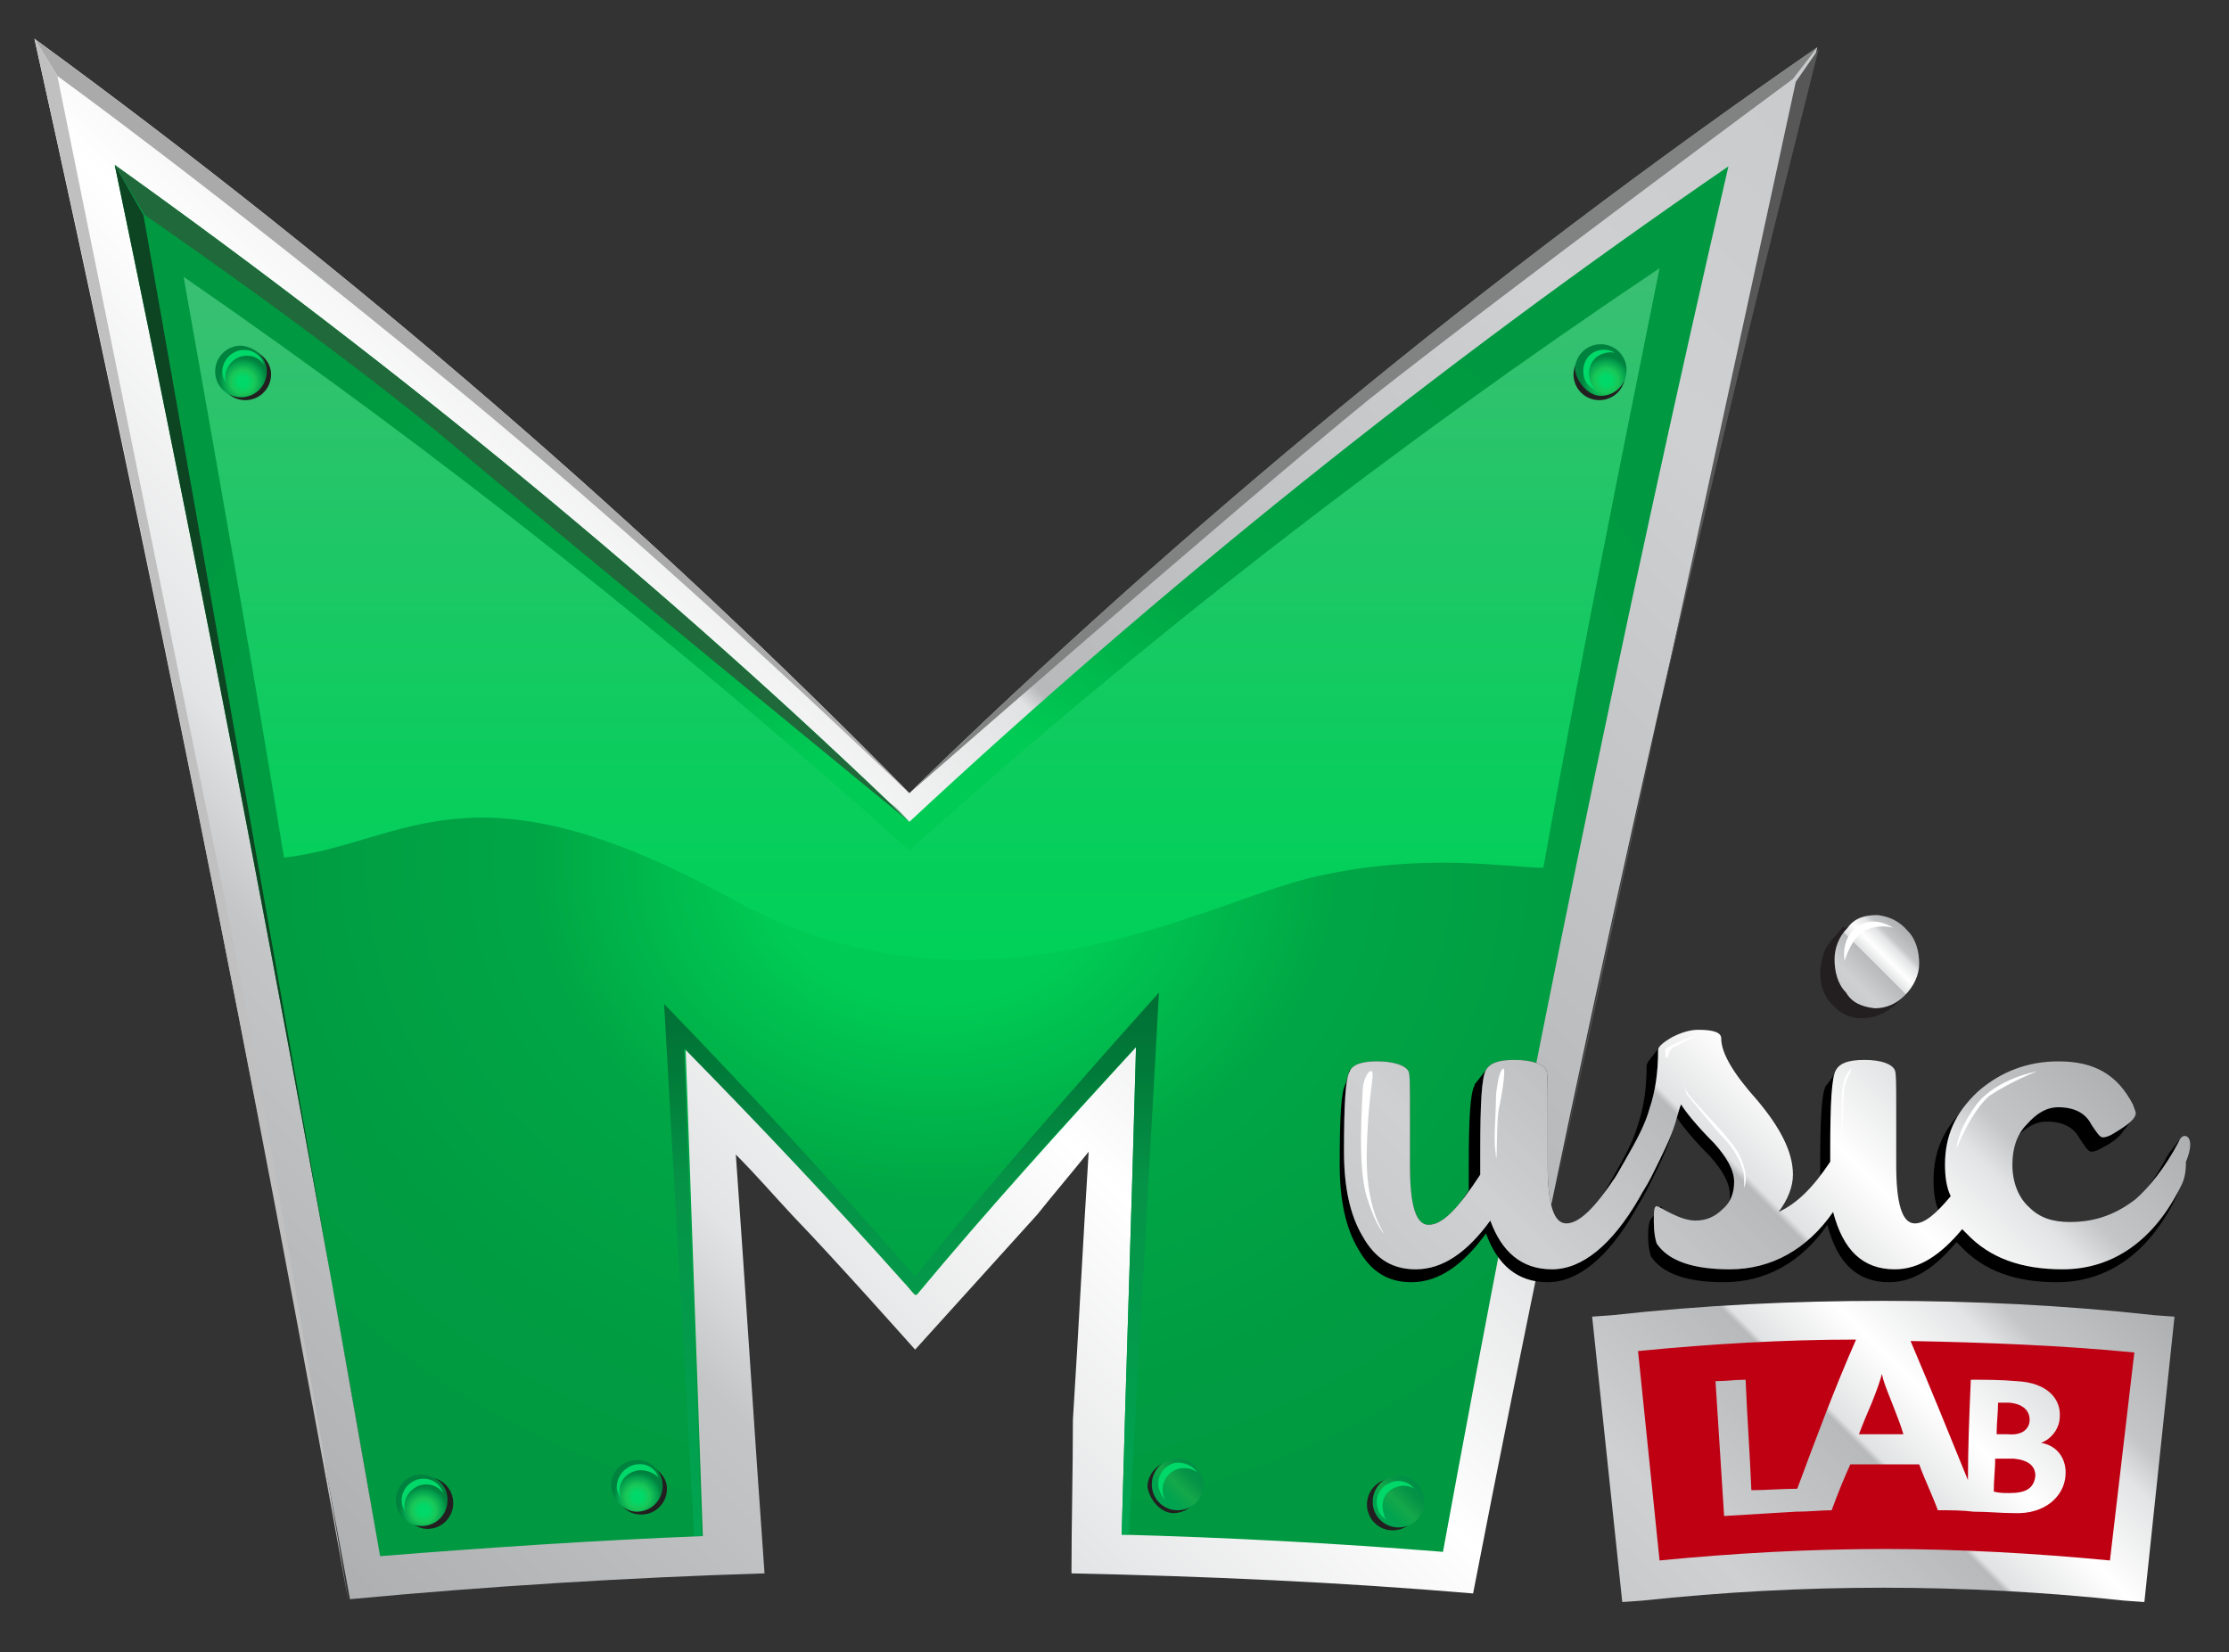 <?xml version="1.0" encoding="UTF-8"?> <!-- Generator: Adobe Illustrator 27.8.1, SVG Export Plug-In . SVG Version: 6.00 Build 0) --> <svg xmlns="http://www.w3.org/2000/svg" xmlns:xlink="http://www.w3.org/1999/xlink" id="Слой_1" x="0px" y="0px" viewBox="0 0 155.4 115.2" style="enable-background:new 0 0 155.4 115.2;" xml:space="preserve"><rect x="0" y="0" width="155.4" height="115.2" fill="#333333" stroke="none"/> <style type="text/css"> .st0{fill:#231F20;} .st1{fill:url(#SVGID_1_);} .st2{fill:url(#SVGID_00000077306537262874970670000005351530753699730357_);} .st3{fill:url(#SVGID_00000168084208491073732380000011963500497034527916_);} .st4{fill:url(#SVGID_00000167387950938474072760000015724508512598759835_);} .st5{fill:url(#SVGID_00000048461239501769968410000009909632122731942295_);} .st6{fill:url(#SVGID_00000103945973260171435480000009265393259268067491_);} .st7{fill:url(#SVGID_00000158005810664569875070000008776392597292533392_);} .st8{fill:#BE0012;} .st9{fill:url(#SVGID_00000160176117579929780230000010197225309913334434_);} .st10{fill:url(#SVGID_00000060714628767228791970000015897118515735423414_);} .st11{fill:url(#SVGID_00000016055196387998643850000014656472768896913323_);} .st12{fill:url(#SVGID_00000059268352904025265290000001112874269502198710_);} .st13{fill:url(#SVGID_00000141442236457357295070000001705060429496742571_);} .st14{fill:url(#SVGID_00000048489738877126525610000007303980884042594484_);} .st15{fill:url(#SVGID_00000015321359177409517180000011059390226402834848_);} .st16{fill:url(#SVGID_00000032626718095111175350000012625429750536842880_);} .st17{fill:url(#SVGID_00000041274631269290212520000002322513302301330871_);} .st18{fill:#00D969;} .st19{fill:#0D4422;} .st20{fill:#20693A;} .st21{fill:#AAAAAA;} .st22{fill:#C0C0C0;} .st23{fill:#575757;} .st24{fill:#818282;} .st25{fill:#116E38;} .st26{fill:#FFFFFF;} </style> <path class="st0" d="M33.1,106c0,1-0.8,1.8-1.8,1.8s-1.8-0.8-1.8-1.8s0.8-1.8,1.8-1.8C32.4,104.2,33.1,105,33.1,106z"></path> <linearGradient id="SVGID_1_" gradientUnits="userSpaceOnUse" x1="29.837" y1="2420.407" x2="32.262" y2="2417.972" gradientTransform="matrix(1 0 0 1 0 -2313.539)"> <stop offset="0.2" style="stop-color:#00A34F"></stop> <stop offset="0.49" style="stop-color:#15A84A"></stop> <stop offset="0.8" style="stop-color:#059347"></stop> <stop offset="0.85" style="stop-color:#038D44"></stop> <stop offset="1" style="stop-color:#00823F"></stop> </linearGradient> <path class="st1" d="M31.1,107.4c1,0,1.8-0.8,1.8-1.8s-0.8-1.8-1.8-1.8s-1.8,0.8-1.8,1.8C29.5,106.8,30.1,107.4,31.1,107.4z"></path> <path class="st0" d="M65.2,65.5c0,1-0.8,1.8-1.8,1.8s-1.8-0.8-1.8-1.8s0.8-1.8,1.8-1.8C64.4,63.9,65.2,64.6,65.2,65.5z"></path> <linearGradient id="SVGID_00000005980877986600326740000009962366421410148019_" gradientUnits="userSpaceOnUse" x1="62.21" y1="2379.93" x2="64.632" y2="2377.505" gradientTransform="matrix(1 0 0 1 0 -2313.539)"> <stop offset="0.2" style="stop-color:#00A34F"></stop> <stop offset="0.49" style="stop-color:#15A84A"></stop> <stop offset="0.8" style="stop-color:#059347"></stop> <stop offset="0.85" style="stop-color:#038D44"></stop> <stop offset="1" style="stop-color:#00823F"></stop> </linearGradient> <path style="fill:url(#SVGID_00000005980877986600326740000009962366421410148019_);" d="M65.2,65.2c0,1-0.8,1.8-1.8,1.8 s-1.8-0.8-1.8-1.8s0.8-1.8,1.8-1.8C64.4,63.6,65.2,64.4,65.2,65.2z"></path> <linearGradient id="SVGID_00000005947239536961363990000004469055599773375626_" gradientUnits="userSpaceOnUse" x1="116.381" y1="2306.532" x2="11.055" y2="2411.984" gradientTransform="matrix(1 0 0 1 0 -2313.539)"> <stop offset="0" style="stop-color:#C8CACB"></stop> <stop offset="0.17" style="stop-color:#CFD0D2"></stop> <stop offset="0.47" style="stop-color:#B7B9BB"></stop> <stop offset="0.48" style="stop-color:#E1E2E3"></stop> <stop offset="0.61" style="stop-color:#FFFFFF"></stop> <stop offset="0.75" style="stop-color:#E3E4E5"></stop> <stop offset="0.81" style="stop-color:#C4C5C7"></stop> <stop offset="1" style="stop-color:#ADAFB1"></stop> </linearGradient> <path style="fill:url(#SVGID_00000005947239536961363990000004469055599773375626_);" d="M63.4,55.3c19.1-18.6,40.2-36,63.3-52 c-9,35.8-17,71.7-24,107.8c-9.4-0.8-18.7-1.2-28-1.4c0-3.5,0.1-7.1,0.1-10.7c0.4-6.3,0.7-12.4,1.1-18.7c-1.2,1.5-2.4,2.9-3.6,4.4 c-2.8,3.1-8.5,9.4-8.5,9.4s-5.6-6.3-8.5-9.3c-1.4-1.5-2.6-2.9-4-4.3c0.7,9.8,1.3,19.4,2,29.2c-9.7,0.3-19.3,0.9-28.9,1.8 c-6.7-36.3-14-72.7-22-108.8C24.7,19,45.1,36.7,63.4,55.3z"></path> <radialGradient id="SVGID_00000049912687875467721530000015367809436217318039_" cx="-1436.851" cy="193.677" r="1.759" gradientTransform="matrix(32.713 0 0 27.12 47068.543 -5192.481)" gradientUnits="userSpaceOnUse"> <stop offset="0.2" style="stop-color:#00CC55"></stop> <stop offset="0.46" style="stop-color:#00AA46"></stop> <stop offset="0.49" style="stop-color:#00A645"></stop> <stop offset="0.8" style="stop-color:#009C42"></stop> <stop offset="1" style="stop-color:#009941"></stop> </radialGradient> <path style="fill:url(#SVGID_00000049912687875467721530000015367809436217318039_);" d="M120.5,11.6C99.8,25.8,80.8,41.1,63.4,57.3 C46.6,41.1,28,25.8,8,11.5c6.7,32.2,12.9,64.6,18.5,97c7.5-0.6,15-1.1,22.5-1.4c-0.4-11.3-0.8-22.7-1.2-34 c5.6,5.7,10.9,11.4,16.1,17.2C68.8,84.4,74,78.7,79.2,73c-0.3,11.3-0.7,22.7-1,34c7.4,0.2,15,0.6,22.4,1.2 C106.5,76,113.1,43.7,120.5,11.6L120.5,11.6z"></path> <linearGradient id="SVGID_00000146500950407290430570000006549931476471459459_" gradientUnits="userSpaceOnUse" x1="64.25" y1="2380.454" x2="64.25" y2="2332.338" gradientTransform="matrix(1 0 0 1 0 -2313.539)"> <stop offset="0" style="stop-color:#00D159"></stop> <stop offset="0.26" style="stop-color:#0ACD5D"></stop> <stop offset="0.71" style="stop-color:#25C569"></stop> <stop offset="1" style="stop-color:#3BBF73"></stop> </linearGradient> <path style="fill:url(#SVGID_00000146500950407290430570000006549931476471459459_);" d="M50.7,62.5c17.6,9.9,33.3,0.3,41.1-1.4 c7.6-1.7,13.3-0.6,15.8-0.6c2.5-14,5.3-27.9,8.1-41.8C96.9,31.3,79.4,44.9,63.4,59.3c-15.7-14.1-32.5-27.5-50.6-40 c2.4,13.5,4.8,27,7,40.5C28.3,58.8,32.7,52.7,50.7,62.5L50.7,62.5z"></path> <linearGradient id="SVGID_00000099629926613173637620000008887400071291900558_" gradientUnits="userSpaceOnUse" x1="63.55" y1="2420.639" x2="63.55" y2="2382.8" gradientTransform="matrix(1 0 0 1 0 -2313.539)"> <stop offset="0" style="stop-color:#00A551"></stop> <stop offset="0.65" style="stop-color:#059347"></stop> <stop offset="0.86" style="stop-color:#017A39"></stop> <stop offset="1" style="stop-color:#006F34"></stop> </linearGradient> <path style="fill:url(#SVGID_00000099629926613173637620000008887400071291900558_);" d="M63.8,89c-5.6-6.4-11.4-12.7-17.5-19 c0.7,12.4,1.4,24.7,2.1,37.1c0.2,0,0.4,0,0.5,0c-0.4-11.3-0.8-22.7-1.2-34C53,78.5,58.1,83.9,63,89.4c0.3,0.3,0.5,0.6,0.8,0.9l0,0 l0,0c0.2-0.3,0.5-0.6,0.8-0.9c4.7-5.6,9.6-11,14.6-16.4c-0.3,11.3-0.7,22.7-1,34h0.5c0.7-12.6,1.4-25.2,2.1-37.8 C74.9,75.8,69.2,82.3,63.8,89L63.8,89z"></path> <path class="st0" d="M132.8,69c0.1-0.4,0.2-0.8,0.2-1.2c0-0.9-0.2-1.7-0.8-2.3c-0.6-0.7-1.3-1-2.1-1.1c-0.5,0-1,0.1-1.5,0.3 l-0.1-0.1l-0.4,0.5c-0.1,0.1-0.1,0.1-0.2,0.2s-0.2,0.2-0.3,0.4l-0.1,0.1c-0.4,0.5-0.5,1.1-0.6,1.9c0,0.9,0.2,1.7,0.8,2.3 c0.6,0.7,1.3,1,2.1,1c0.7,0,1.3-0.2,1.9-0.6l0,0c0.1-0.1,0.2-0.2,0.3-0.2c0.1-0.1,0.2-0.2,0.3-0.3l0.6-0.6L132.8,69L132.8,69z"></path> <path class="st0" d="M46.5,103.8c0,1-0.8,1.8-1.8,1.8s-1.8-0.8-1.8-1.8s0.8-1.8,1.8-1.8C45.7,102.2,46.5,102.9,46.5,103.8z"></path> <radialGradient id="SVGID_00000117641938127662851760000014227419784752461952_" cx="59.271" cy="2420.497" r="1.76" gradientTransform="matrix(0.975 0 0 0.974 -13.325 -2253.218)" gradientUnits="userSpaceOnUse"> <stop offset="0.2" style="stop-color:#00D969"></stop> <stop offset="0.49" style="stop-color:#19C758"></stop> <stop offset="0.8" style="stop-color:#05A14E"></stop> <stop offset="0.91" style="stop-color:#018D44"></stop> <stop offset="1" style="stop-color:#00823F"></stop> </radialGradient> <path style="fill:url(#SVGID_00000117641938127662851760000014227419784752461952_);" d="M44.4,105.4c1,0,1.8-0.8,1.8-1.8 s-0.8-1.8-1.8-1.8s-1.8,0.8-1.8,1.8C42.7,104.6,43.5,105.4,44.4,105.4z"></path> <path d="M152.1,80.3l-0.1-0.9l-0.7,0.9c-0.1,0.1-0.1,0.2-0.2,0.3c-1,1.9-2.1,3.2-3,4c-1.3,1-2.7,1.6-4.6,1.6c-1.2,0-2.1-0.3-2.8-1 c-0.8-0.7-1.2-1.8-1.2-3c0-1.1,0.3-2.1,1-2.8c0.7-0.8,1.4-1.2,2.2-1.2c1.1,0,1.9,0.4,2.3,1.2c0.4,0.6,0.6,0.9,0.8,0.9 s0.5-0.1,0.8-0.3c0.8-0.4,1.2-0.8,1.4-1.1l0.7-0.9l-0.8,0.2v-0.1c-1.1-2.1-2.7-3-5.2-3c-2.1,0-4,0.7-5.6,2.1s-2.3,3.1-2.3,5.1 c0,0.8,0.1,1.6,0.4,2.2c-1,1.2-1.8,1.9-2.5,1.9c-0.9,0-1.3-1.4-1.3-4.1v-4c0-1.6,0-2.4-0.1-2.6c-0.2-0.4-0.9-0.7-2.1-0.7 c-0.4,0-0.7,0-0.9,0.1l-0.2-0.5l-0.7,1l-0.1,0.1c-0.3,0.5-0.4,2.3-0.4,5.6c0,0.3,0,0.5,0,0.8c-1.2,1.8-2.3,2.9-3.6,3.5 c0.6-0.8,1-1.7,1-2.6c0-1.6-0.9-3.3-2.5-5.2s-2.5-3.3-2.5-4.3c0-0.4-0.5-0.6-1.6-0.6c-0.5,0-1.1,0.2-1.8,0.5l-0.2-0.4l-0.7,0.9 c-0.1,0.1-0.2,0.3-0.2,0.4c0,1.6-0.2,2.9-0.6,4.1c-0.3,1.1-0.9,2.2-1.7,3.6c-0.3,0.5-0.5,0.9-0.7,1.2c-1.4,2.1-2.5,3.2-3.4,3.2 s-1.3-1.4-1.3-4.1v-4c0-1.6,0-2.4-0.1-2.6c-0.2-0.4-1-0.7-2.2-0.7c-0.4,0-0.7,0-1,0.1l-0.2-0.5l-0.7,0.9c-0.1,0.1-0.1,0.1-0.1,0.2 c-0.3,0.5-0.4,2.3-0.4,5.6V83c-1.5,2.3-2.6,3.5-3.6,3.5c-0.9,0-1.3-1.4-1.3-4.1v-4c0-1.6,0-2.4-0.1-2.6c-0.2-0.4-1-0.7-2.2-0.7 c-0.2,0-0.5,0-0.7,0l-0.4-0.5l-0.3,1c-0.3,0.5-0.4,2.3-0.4,5.6c0,2.4,0.4,4.4,1.3,5.9c0.9,1.6,2.1,2.3,3.7,2.3 c1.9,0,3.6-1.2,5.2-3.4c0.8,2.2,2.2,3.4,4.3,3.4c2.1,0,4.2-1.7,6.1-5c0.2-0.4,0.5-0.8,0.8-1.4c0.8-1.6,1.4-2.8,1.7-3.8 c0.2-0.7,0.3-1.1,0.4-1.3c0.3,0.5,1.1,1.5,2.3,2.7c0.9,1,1.4,1.9,1.4,2.7c0,0.7-0.2,1.4-0.8,1.9c-0.5,0.5-1.1,0.8-1.9,0.8 c-0.5,0-1.1-0.2-1.7-0.5l0.2-0.3l-0.6-1.1l-0.7,0.9c-0.1,0.1-0.2,0.5-0.2,1.1c0,0.7,0.1,1.2,0.2,1.5c0.8,1.2,2.5,1.8,5.1,1.8 c2.9,0,5.4-1.4,7.2-4c0.7,2.7,2.1,4,4.3,4c1.7,0,3.2-1,4.7-2.8c0.1,0.1,0.2,0.2,0.3,0.3c1.6,1.7,3.8,2.5,6.7,2.5 c3.5,0,6.4-2,8.3-5.9c0.2-0.4,0.3-0.9,0.3-1.6s-0.1-1.3-0.2-1.5L152.1,80.3L152.1,80.3z"></path> <path class="st8" d="M148.4,110.3c-11.2-1.2-22.7-1.2-33.9,0c-0.6-5.8-1.2-11.5-1.8-17.3c12.4-1.3,25-1.3,37.4,0 C149.6,98.8,149,104.5,148.4,110.3L148.4,110.3z"></path> <path class="st0" d="M29.8,106.6c1,0,1.8-0.8,1.8-1.8s-0.8-1.8-1.8-1.8s-1.8,0.8-1.8,1.8C28.1,105.8,28.9,106.6,29.8,106.6z"></path> <radialGradient id="SVGID_00000023960689943568763030000010655839412044124341_" cx="52.662" cy="2420.924" r="1.761" gradientTransform="matrix(0.975 0 0 0.974 -21.801 -2252.671)" gradientUnits="userSpaceOnUse"> <stop offset="0.2" style="stop-color:#00D969"></stop> <stop offset="0.49" style="stop-color:#19C758"></stop> <stop offset="0.8" style="stop-color:#05A14E"></stop> <stop offset="0.91" style="stop-color:#018D44"></stop> <stop offset="1" style="stop-color:#00823F"></stop> </radialGradient> <path style="fill:url(#SVGID_00000023960689943568763030000010655839412044124341_);" d="M31.2,104.6c0,1-0.8,1.8-1.8,1.8 s-1.8-0.8-1.8-1.8s0.8-1.8,1.8-1.8C30.5,102.9,31.2,103.6,31.2,104.6z"></path> <path class="st0" d="M98.9,104.9c0,1-0.8,1.8-1.8,1.8s-1.8-0.8-1.8-1.8s0.8-1.8,1.8-1.8C98.2,103.2,98.9,104,98.9,104.9z"></path> <linearGradient id="SVGID_00000089531573796028263960000009031761158935689871_" gradientUnits="userSpaceOnUse" x1="96.265" y1="2419.475" x2="98.689" y2="2417.049" gradientTransform="matrix(1 0 0 1 0 -2313.539)"> <stop offset="0.2" style="stop-color:#00A34F"></stop> <stop offset="0.49" style="stop-color:#15A84A"></stop> <stop offset="0.8" style="stop-color:#059347"></stop> <stop offset="1" style="stop-color:#008F46"></stop> </linearGradient> <path style="fill:url(#SVGID_00000089531573796028263960000009031761158935689871_);" d="M97.5,106.5c1,0,1.8-0.8,1.8-1.8 s-0.8-1.8-1.8-1.8s-1.8,0.8-1.8,1.8S96.5,106.5,97.5,106.5z"></path> <path class="st0" d="M81.8,105.5c1,0,1.8-0.8,1.8-1.8s-0.8-1.8-1.8-1.8s-1.8,0.8-1.8,1.8C80.2,104.7,81,105.5,81.8,105.5z"></path> <linearGradient id="SVGID_00000070091929951530790980000009123891098659567499_" gradientUnits="userSpaceOnUse" x1="80.889" y1="2418.255" x2="83.314" y2="2415.82" gradientTransform="matrix(1 0 0 1 0 -2313.539)"> <stop offset="0.2" style="stop-color:#00A34F"></stop> <stop offset="0.49" style="stop-color:#15A84A"></stop> <stop offset="0.8" style="stop-color:#059347"></stop> <stop offset="1" style="stop-color:#008F46"></stop> </linearGradient> <path style="fill:url(#SVGID_00000070091929951530790980000009123891098659567499_);" d="M83.9,103.5c0,1-0.8,1.8-1.8,1.8 s-1.8-0.8-1.8-1.8s0.8-1.8,1.8-1.8S83.9,102.7,83.9,103.5z"></path> <linearGradient id="SVGID_00000065045573817273083550000017845402349125294266_" gradientUnits="userSpaceOnUse" x1="128.603" y1="2382.766" x2="132.982" y2="2378.383" gradientTransform="matrix(1 0 0 1 0 -2313.539)"> <stop offset="0" style="stop-color:#C8CACB"></stop> <stop offset="0.17" style="stop-color:#CFD0D2"></stop> <stop offset="0.47" style="stop-color:#B7B9BB"></stop> <stop offset="0.48" style="stop-color:#E1E2E3"></stop> <stop offset="0.61" style="stop-color:#FFFFFF"></stop> <stop offset="0.75" style="stop-color:#E3E4E5"></stop> <stop offset="0.81" style="stop-color:#C4C5C7"></stop> <stop offset="1" style="stop-color:#ADAFB1"></stop> </linearGradient> <path style="fill:url(#SVGID_00000065045573817273083550000017845402349125294266_);" d="M130.7,70.3c0.8,0,1.5-0.3,2.1-0.9 s1-1.4,1-2.2s-0.2-1.7-0.8-2.3c-0.6-0.7-1.3-1-2.1-1.1c-0.9,0-1.6,0.2-2.1,0.9c-0.6,0.6-0.9,1.4-0.9,2.2s0.2,1.7,0.8,2.3 C129.1,69.9,129.8,70.2,130.7,70.3L130.7,70.3z"></path> <linearGradient id="SVGID_00000041274177801265017290000015303730672415474591_" gradientUnits="userSpaceOnUse" x1="94.145" y1="2393.689" x2="152.862" y2="2393.689" gradientTransform="matrix(1 0 0 1 0 -2313.539)"> <stop offset="0" style="stop-color:#3E3E3F"></stop> <stop offset="0.75" style="stop-color:#231F20"></stop> </linearGradient> <path style="fill:url(#SVGID_00000041274177801265017290000015303730672415474591_);" d="M152.3,79.2c-0.1,0-0.3,0.1-0.4,0.4 c-1,1.9-2.1,3.2-3,4c-1.3,1-2.7,1.6-4.6,1.6c-1.2,0-2.1-0.3-2.8-1c-0.8-0.7-1.2-1.8-1.2-3c0-1.1,0.3-2.1,1-2.8 c0.7-0.8,1.4-1.2,2.2-1.2c1.1,0,1.9,0.4,2.3,1.2c0.4,0.6,0.6,0.9,0.8,0.9s0.5-0.1,0.8-0.3c1-0.6,1.5-1,1.5-1.4 c0-0.1-0.1-0.3-0.2-0.6c-1.1-2.1-2.7-3-5.2-3c-2.1,0-4,0.7-5.6,2.1c-1.6,1.5-2.3,3.1-2.3,5.1c0,0.8,0.1,1.6,0.4,2.2 c-1,1.2-1.8,1.9-2.5,1.9c-0.9,0-1.3-1.4-1.3-4.1v-4c0-1.6,0-2.4-0.1-2.6c-0.2-0.4-0.9-0.7-2.1-0.7c-1.1,0-1.7,0.2-2,0.7 s-0.4,2.3-0.4,5.6c0,0.3,0,0.5,0,0.8c-1.2,1.8-2.3,2.9-3.6,3.5c0.6-0.8,1-1.7,1-2.6c0-1.6-0.9-3.3-2.5-5.2c-1.7-1.9-2.5-3.3-2.5-4.3 c0-0.4-0.5-0.6-1.6-0.6c-0.6,0-1.2,0.2-1.8,0.5c-0.7,0.4-1,0.7-1,0.9c0,1.6-0.2,2.9-0.6,4.1c-0.3,1.1-0.9,2.2-1.7,3.6 c-0.3,0.5-0.5,0.9-0.7,1.2c-1.4,2.1-2.5,3.2-3.4,3.2s-1.3-1.4-1.3-4.1v-4c0-1.6,0-2.4-0.1-2.6c-0.2-0.4-1-0.7-2.2-0.7 c-1.1,0-1.7,0.2-2,0.7s-0.4,2.3-0.4,5.6v1.7c-1.5,2.3-2.6,3.5-3.6,3.5c-0.9,0-1.3-1.4-1.3-4.1v-4c0-1.6,0-2.4-0.1-2.6 C98,74.3,97.2,74,96,74c-1,0-1.7,0.2-1.9,0.7c-0.3,0.5-0.4,2.3-0.4,5.6c0,2.4,0.4,4.4,1.3,5.9c0.9,1.6,2.1,2.3,3.7,2.3 c1.9,0,3.6-1.2,5.2-3.4c0.8,2.2,2.2,3.4,4.3,3.4c2.1,0,4.2-1.7,6.1-5c0.2-0.4,0.5-0.8,0.8-1.4c0.8-1.6,1.4-2.8,1.7-3.8 c0.2-0.7,0.3-1.1,0.4-1.3c0.3,0.5,1.1,1.5,2.3,2.7c0.9,1,1.4,1.9,1.4,2.7c0,0.7-0.2,1.4-0.8,1.9c-0.5,0.5-1.1,0.8-1.9,0.8 c-0.5,0-1.1-0.2-1.7-0.5s-0.9-0.5-1-0.5c-0.2,0-0.2,0.4-0.2,1.1s0.1,1.2,0.2,1.5c0.8,1.2,2.5,1.8,5.1,1.8c2.9,0,5.4-1.4,7.2-4 c0.7,2.7,2.1,4,4.3,4c1.7,0,3.2-1,4.7-2.8c0.1,0.1,0.2,0.2,0.3,0.3c1.6,1.7,3.8,2.5,6.7,2.5c3.5,0,6.4-2,8.3-5.9 c0.2-0.4,0.3-0.9,0.3-1.6C152.9,79.8,152.7,79.2,152.3,79.2L152.3,79.2z"></path> <linearGradient id="SVGID_00000026856485413324549770000001785465788705065880_" gradientUnits="userSpaceOnUse" x1="105.626" y1="2410.163" x2="137.696" y2="2378.054" gradientTransform="matrix(1 0 0 1 0 -2313.539)"> <stop offset="0" style="stop-color:#C8CACB"></stop> <stop offset="0.17" style="stop-color:#CFD0D2"></stop> <stop offset="0.47" style="stop-color:#B7B9BB"></stop> <stop offset="0.48" style="stop-color:#E1E2E3"></stop> <stop offset="0.61" style="stop-color:#FFFFFF"></stop> <stop offset="0.75" style="stop-color:#E3E4E5"></stop> <stop offset="0.81" style="stop-color:#C4C5C7"></stop> <stop offset="1" style="stop-color:#ADAFB1"></stop> </linearGradient> <path style="fill:url(#SVGID_00000026856485413324549770000001785465788705065880_);" d="M152.3,79.2c-0.1,0-0.3,0.1-0.4,0.4 c-1,1.9-2.1,3.2-3,4c-1.3,1-2.7,1.6-4.6,1.6c-1.2,0-2.1-0.3-2.8-1c-0.8-0.7-1.2-1.8-1.2-3c0-1.1,0.3-2.1,1-2.8 c0.7-0.8,1.4-1.2,2.2-1.2c1.1,0,1.9,0.4,2.3,1.2c0.4,0.6,0.6,0.9,0.8,0.9s0.5-0.1,0.8-0.3c1-0.6,1.5-1,1.5-1.4 c0-0.1-0.1-0.3-0.2-0.6c-1.1-2.1-2.7-3-5.2-3c-2.1,0-4,0.7-5.6,2.1c-1.6,1.5-2.3,3.1-2.3,5.1c0,0.8,0.1,1.6,0.4,2.2 c-1,1.2-1.8,1.9-2.5,1.9c-0.9,0-1.3-1.4-1.3-4.1v-4c0-1.6,0-2.4-0.1-2.6c-0.2-0.4-0.9-0.7-2.1-0.7c-1.1,0-1.7,0.2-2,0.7 s-0.4,2.3-0.4,5.6c0,0.3,0,0.5,0,0.8c-1.2,1.8-2.3,2.9-3.6,3.5c0.6-0.8,1-1.7,1-2.6c0-1.6-0.9-3.3-2.5-5.2c-1.7-1.9-2.5-3.3-2.5-4.3 c0-0.4-0.5-0.6-1.6-0.6c-0.6,0-1.2,0.2-1.8,0.5c-0.7,0.4-1,0.7-1,0.9c0,1.6-0.2,2.9-0.6,4.1c-0.3,1.1-0.9,2.2-1.7,3.6 c-0.3,0.5-0.5,0.9-0.7,1.2c-1.4,2.1-2.5,3.2-3.4,3.2s-1.3-1.4-1.3-4.1v-4c0-1.6,0-2.4-0.1-2.6c-0.2-0.4-1-0.7-2.2-0.7 c-1.1,0-1.7,0.2-2,0.7s-0.4,2.3-0.4,5.6v1.7c-1.5,2.3-2.6,3.5-3.6,3.5c-0.9,0-1.3-1.4-1.3-4.1v-4c0-1.6,0-2.4-0.1-2.6 C98,74.3,97.2,74,96,74c-1,0-1.7,0.2-1.9,0.7c-0.3,0.5-0.4,2.3-0.4,5.6c0,2.4,0.4,4.4,1.3,5.9c0.9,1.6,2.1,2.3,3.7,2.3 c1.9,0,3.6-1.2,5.2-3.4c0.8,2.2,2.2,3.4,4.3,3.4c2.1,0,4.2-1.7,6.1-5c0.2-0.4,0.5-0.8,0.8-1.4c0.8-1.6,1.4-2.8,1.7-3.8 c0.2-0.7,0.3-1.1,0.4-1.3c0.3,0.5,1.1,1.5,2.3,2.7c0.9,1,1.4,1.9,1.4,2.7c0,0.7-0.2,1.4-0.8,1.9c-0.5,0.5-1.1,0.8-1.9,0.8 c-0.5,0-1.1-0.2-1.7-0.5s-0.9-0.5-1-0.5c-0.2,0-0.2,0.4-0.2,1.1s0.1,1.2,0.2,1.5c0.8,1.2,2.5,1.8,5.1,1.8c2.9,0,5.4-1.4,7.2-4 c0.7,2.7,2.1,4,4.3,4c1.7,0,3.2-1,4.7-2.8c0.1,0.1,0.2,0.2,0.3,0.3c1.6,1.7,3.8,2.5,6.7,2.5c3.5,0,6.4-2,8.3-5.9 c0.2-0.4,0.3-0.9,0.3-1.6C152.9,79.8,152.7,79.2,152.3,79.2L152.3,79.2z"></path> <linearGradient id="SVGID_00000087391338401274956520000009307761081186288000_" gradientUnits="userSpaceOnUse" x1="116.71" y1="2428.845" x2="145.856" y2="2399.665" gradientTransform="matrix(1 0 0 1 0 -2313.539)"> <stop offset="0" style="stop-color:#C8CACB"></stop> <stop offset="0.17" style="stop-color:#CFD0D2"></stop> <stop offset="0.47" style="stop-color:#B7B9BB"></stop> <stop offset="0.48" style="stop-color:#E1E2E3"></stop> <stop offset="0.61" style="stop-color:#FFFFFF"></stop> <stop offset="0.75" style="stop-color:#E3E4E5"></stop> <stop offset="0.81" style="stop-color:#C4C5C7"></stop> <stop offset="1" style="stop-color:#ADAFB1"></stop> </linearGradient> <path style="fill:url(#SVGID_00000087391338401274956520000009307761081186288000_);" d="M150.2,91.7c-6.3-0.7-12.6-1-18.9-1 c-6.3,0-12.6,0.3-18.9,1l-1.4,0.1l2.1,19.9l1.4-0.1c5.6-0.6,11.2-0.9,16.8-0.9s11.2,0.3,16.8,0.9l1.4,0.1l2.1-19.9L150.2,91.7z M130.5,97.8c0.4-1,0.6-1.6,0.7-2l0,0c0.1,0.5,0.3,1,0.7,2c0.3,0.8,0.6,1.5,0.8,2.2c-1.1,0-2.1,0-3.1,0 C129.9,99.2,130.2,98.5,130.5,97.8L130.5,97.8z M147.1,108.8c-5.2-0.5-10.6-0.8-15.7-0.8c-5.3,0-10.6,0.3-15.7,0.8l-1.5-14.6 c5.1-0.5,10.2-0.8,15.2-0.8c-1.5,3.4-2.8,6.9-4.1,10.4c-1.1,0-2.1,0.1-3.2,0.1c-0.1-2.5-0.3-5.2-0.4-7.7c-0.7,0-1.4,0.1-2.1,0.1 c0.2,3.1,0.4,6.3,0.6,9.4c1.7-0.1,3.3-0.2,5-0.3c0.9,0,1.8-0.1,2.5-0.1c0.4-1.1,0.8-2.1,1.3-3.2c1.6,0,3.1,0,4.8,0 c0.4,1.1,0.9,2.1,1.3,3.2c0.9,0,1.7,0,2.5,0.1c1,0,1.9,0.1,2.8,0.1c2.2,0.1,3.5-1.2,3.6-2.6c0.1-1.1-0.5-2.1-1.7-2.3l0,0 c0.8-0.3,1.3-1.1,1.3-1.8c0.1-1.2-0.8-2.4-3-2.5c-1.1-0.1-2.1-0.1-3.2-0.1c-0.1,2.3-0.2,4.7-0.2,7c-1.3-3.2-2.6-6.4-4-9.7 c5.2,0.1,10.5,0.3,15.6,0.8L147.1,108.8L147.1,108.8z M140.4,101.7c1,0.1,1.5,0.5,1.5,1.2c-0.1,0.9-0.7,1.2-1.8,1.2 c-0.4,0-0.7,0-1.1-0.1c0-0.8,0.1-1.6,0.1-2.3C139.6,101.7,140,101.7,140.4,101.7z M139.2,100c0-0.8,0.1-1.5,0.1-2.2 c0.3,0,0.5,0,0.8,0c1,0.1,1.4,0.6,1.4,1.2s-0.5,1.1-1.5,1C139.8,100,139.5,100,139.2,100z"></path> <path class="st0" d="M18.9,26.1c0,1-0.8,1.8-1.8,1.8s-1.8-0.8-1.8-1.8s0.8-1.8,1.8-1.8C18.1,24.4,18.9,25.2,18.9,26.1z"></path> <radialGradient id="SVGID_00000135653651098765580790000016369677240973743493_" cx="47.077" cy="2386.022" r="1.76" gradientTransform="matrix(0.975 0 0 0.974 -28.963 -2297.382)" gradientUnits="userSpaceOnUse"> <stop offset="0.2" style="stop-color:#00D969"></stop> <stop offset="0.49" style="stop-color:#19C758"></stop> <stop offset="0.8" style="stop-color:#05A14E"></stop> <stop offset="0.91" style="stop-color:#018D44"></stop> <stop offset="1" style="stop-color:#00823F"></stop> </radialGradient> <path style="fill:url(#SVGID_00000135653651098765580790000016369677240973743493_);" d="M18.6,25.9c0,1-0.8,1.8-1.8,1.8 S15,26.9,15,25.9s0.8-1.8,1.8-1.8C17.9,24.2,18.6,25,18.6,25.9z"></path> <path class="st0" d="M109.7,26.1c0,1,0.8,1.8,1.8,1.8s1.8-0.8,1.8-1.8s-0.8-1.8-1.8-1.8C110.5,24.4,109.7,25.2,109.7,26.1z"></path> <radialGradient id="SVGID_00000131351430293599213400000001596086875659908284_" cx="-3055.192" cy="-2163.09" r="1.76" gradientTransform="matrix(-0.975 0 0 -0.974 -2866.835 -2080.336)" gradientUnits="userSpaceOnUse"> <stop offset="0.2" style="stop-color:#00D969"></stop> <stop offset="0.49" style="stop-color:#19C758"></stop> <stop offset="0.8" style="stop-color:#05A14E"></stop> <stop offset="0.91" style="stop-color:#018D44"></stop> <stop offset="1" style="stop-color:#00823F"></stop> </radialGradient> <path style="fill:url(#SVGID_00000131351430293599213400000001596086875659908284_);" d="M111.6,27.6c1,0,1.8-0.8,1.8-1.8 s-0.8-1.8-1.8-1.8s-1.8,0.8-1.8,1.8C110,26.8,110.8,27.6,111.6,27.6z"></path> <path class="st18" d="M15.7,26.3c0-0.8,0.7-1.5,1.5-1.5c0.5,0,0.9,0.2,1.2,0.6c-0.2-0.6-0.7-1-1.4-1c-0.8,0-1.5,0.7-1.5,1.5 c0,0.3,0.1,0.6,0.3,0.8C15.7,26.6,15.7,26.4,15.7,26.3L15.7,26.3z"></path> <path class="st18" d="M28.2,105c0-0.8,0.7-1.5,1.5-1.5c0.5,0,0.9,0.2,1.2,0.6c-0.2-0.6-0.7-1-1.4-1c-0.8,0-1.5,0.7-1.5,1.5 c0,0.3,0.1,0.6,0.3,0.8C28.2,105.3,28.2,105.1,28.2,105L28.2,105z"></path> <path class="st18" d="M43.2,104.1c-0.1-0.8,0.5-1.5,1.4-1.6c0.5,0,1,0.2,1.3,0.5c-0.2-0.6-0.8-1-1.5-0.9c-0.8,0.1-1.4,0.8-1.4,1.6 c0,0.3,0.2,0.6,0.3,0.8C43.3,104.4,43.2,104.3,43.2,104.1L43.2,104.1z"></path> <path class="st18" d="M96.5,105.6c-0.3-0.8,0-1.6,0.8-1.9c0.5-0.2,1-0.1,1.3,0.1c-0.4-0.5-1.1-0.7-1.7-0.4c-0.8,0.3-1.1,1.2-0.8,1.9 c0.1,0.3,0.3,0.5,0.6,0.7C96.6,105.9,96.5,105.8,96.5,105.6z"></path> <path class="st18" d="M81.1,104.2c-0.2-0.8,0.3-1.6,1.1-1.8c0.5-0.1,1,0,1.3,0.3c-0.3-0.5-1-0.8-1.6-0.7c-0.8,0.2-1.3,1-1.1,1.8 c0.1,0.3,0.2,0.6,0.5,0.8C81.2,104.5,81.1,104.4,81.1,104.2L81.1,104.2z"></path> <path class="st18" d="M111.1,27c-0.5-0.6-0.4-1.6,0.2-2.1c0.4-0.3,0.9-0.4,1.3-0.3c-0.5-0.3-1.2-0.3-1.7,0.1 c-0.6,0.5-0.7,1.5-0.2,2.1c0.2,0.2,0.5,0.4,0.8,0.5C111.2,27.3,111.2,27.2,111.1,27L111.1,27z"></path> <path class="st19" d="M8,11.5c6.7,32.2,12.9,64.6,18.5,97L10,15L8,11.5L8,11.5z"></path> <path class="st20" d="M63.4,57.3C46.6,41.1,28,25.8,8,11.5l2.1,3.5c0,0,11.4,7.8,20.5,15.2C39.6,37.8,63.4,57.3,63.4,57.3L63.4,57.3 z"></path> <path class="st21" d="M63.4,55.3C45.1,36.7,24.7,19,2.4,2.7L4,5.3c0,0,10.7,7.7,27.5,21.5C48.2,40.5,63.4,55.4,63.4,55.3L63.4,55.3z "></path> <path class="st22" d="M4,5.3L2.4,2.7c8.1,36.2,15.3,72.5,21.9,109c0,0-6.4-38.2-8.4-47.9S4,5.3,4,5.3z"></path> <path class="st23" d="M108.4,83.2L108.4,83.2c5.9-28.4,11.3-51.7,18.4-79.8l-1.6,2.3L108.4,83.2L108.4,83.2z"></path> <path class="st24" d="M126.7,3.3c-23.2,16-44.3,33.5-63.3,52c0,0,22.4-19.6,32.1-27.5C105.4,20,125,5.5,125,5.5L126.7,3.3z"></path> <path class="st25" d="M62.1,56c0.5,0.4,0.9,0.9,1.4,1.3C63.5,57.3,63,56.9,62.1,56z"></path> <path class="st26" d="M132,64.7c0,0-1.4-1-2.6,0c-1.1,0.8-0.8,2.3-0.8,2.3s0.5-1.8,1.6-2.2C131.2,64.4,132,64.7,132,64.7L132,64.7z"></path> <path class="st26" d="M117.6,76.3c0,0,2.1,2.6,2.8,3.3c0.7,0.8,1.2,1.9,1.2,2.5v0.7c0,0,0.4-0.7-0.3-2.2c-0.5-1.1-2.5-3-3.5-4.2 c-0.5-0.6-0.3-1.2-0.3-1.2S117.4,75.8,117.6,76.3L117.6,76.3z"></path> <path class="st26" d="M128.9,74.7c-0.2,0.2-0.5,0.7-0.5,2.1s0,4.1,0,4.1s0.1-4.8,0.2-5.2C128.7,75.3,129.4,74,128.9,74.7L128.9,74.7 z"></path> <path class="st26" d="M95.5,74.7c-0.3,0.2-0.5,0.9-0.5,1.4s-0.4,5.2,0.3,7.4c0.7,2.2,1.2,2.5,1.2,2.5s-1.4-1.8-1.2-6.1 C95.4,75.8,96,74.5,95.5,74.7z"></path> <path class="st26" d="M104.7,74.6c-0.2,0.3-0.3,0.9-0.4,1.7c0,0.8-0.1,2.5-0.1,3.1c0,0.7,0.1,1.1,0.1,1.3c0.1,0.3,0-2.4,0.2-3.4 C104.7,76.4,105.1,74,104.7,74.6z"></path> <path class="st26" d="M118.4,72.2c-0.6,0.1-1.5,0.5-1.7,0.6s-0.6,0.3-0.6,0.4s0,0.4,0,0.4c0,0.1,0.1,0.3,0.2,0s0.2-0.5,0.4-0.6 C116.8,73,118.4,72.1,118.4,72.2L118.4,72.2z"></path> <path class="st26" d="M142,74.7c0,0-2.8,0.5-4.2,2.3c-1.4,1.9-1.4,3.1-1.4,3.1s1-2.6,2.3-3.7C140.2,75.4,142,74.7,142,74.7z"></path> </svg> 